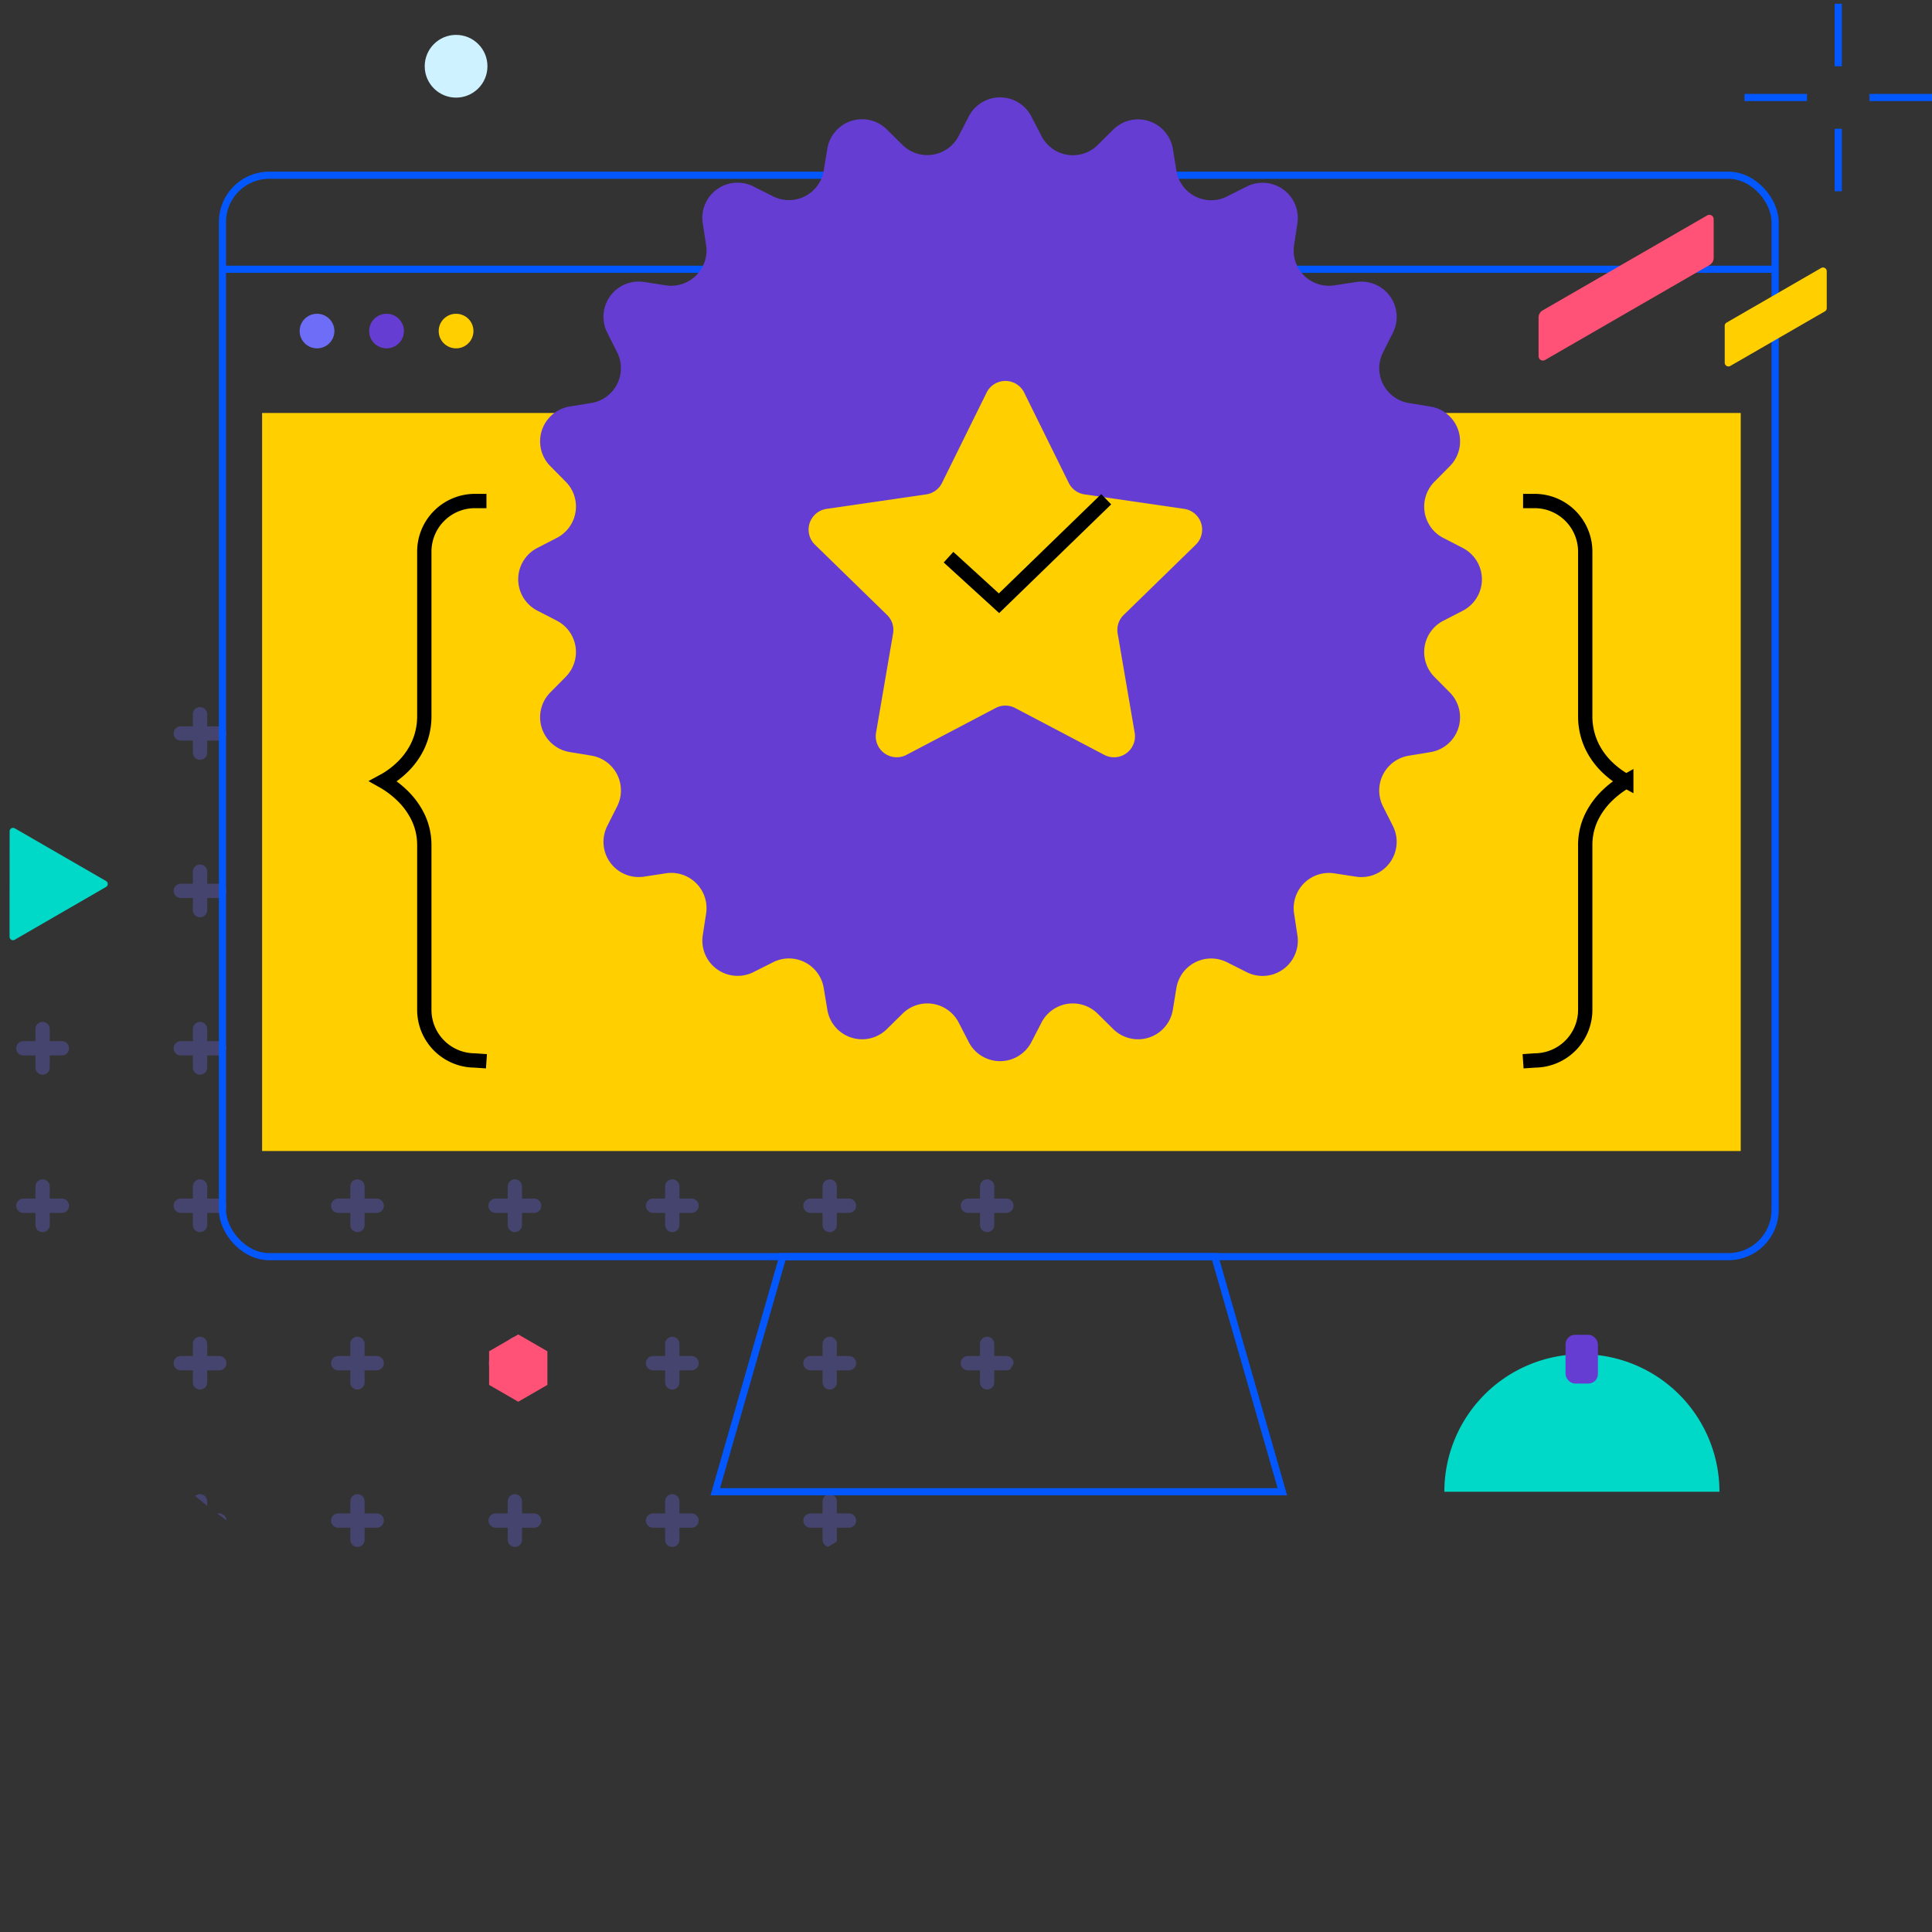 <?xml version="1.0" encoding="UTF-8"?>
<svg xmlns="http://www.w3.org/2000/svg" width="270" height="270" viewBox="0 0 270 270">
  <rect x="0" y="0" width="270" height="270" fill="#333333" stroke="none"/>
  <defs>
    <clipPath id="a">
      <circle cx="76.5" cy="76.5" r="76.5" transform="translate(0 .408)" stroke="#707070" fill="none" />
    </clipPath>
    <clipPath id="b">
      <path class="b" d="M0 0h272.391v247.73H0z" />
    </clipPath>
    <style>.b,.e,.g,.k{fill:none}.e{stroke:#6d6df7;stroke-linecap:round}.e,.k{stroke-width:2px}.f{fill:#ffcf00}.g{stroke:#0357ff}.g,.k{stroke-miterlimit:10}.h{fill:#00d9c8}.i{fill:#653dd3}.k{stroke:#000}.l{fill:#ff5276}</style>
  </defs>
  <g transform="translate(-8070.834 -5802.133)">
    <g transform="translate(8070.834 5875.725)" opacity=".3" clip-path="url(#a)">
      <g transform="translate(-44.046 -43.089)" clip-path="url(#b)">
        <path class="e" d="M5.999 3.309v5.379M3.309 6h5.383M27.999 3.309v5.379M25.309 6h5.383M49.999 3.309v5.379M47.309 6h5.383M71.999 3.309v5.379M69.309 6h5.383M93.999 3.309v5.379M91.309 6h5.383M115.999 3.309v5.379M113.309 6h5.383M137.999 3.309v5.379M135.309 6h5.383M159.999 3.309v5.379M157.309 6h5.383M181.999 3.309v5.379M179.309 6h5.383M203.999 3.309v5.379M201.309 6h5.383M225.999 3.309v5.379M223.309 6h5.383M247.999 3.309v5.379M245.309 6h5.383M269.999 3.309v5.379M267.309 6h5.383M5.999 25.309v5.379M3.309 28h5.383M27.999 25.309v5.379M25.309 28h5.383M49.999 25.309v5.379M47.309 28h5.383M71.999 25.309v5.379M69.309 28h5.383M93.999 25.309v5.379M91.309 28h5.383M115.999 25.309v5.379M113.309 28h5.383M137.999 25.309v5.379M135.309 28h5.383M159.999 25.309v5.379M157.309 28h5.383M181.999 25.309v5.379M179.309 28h5.383M203.999 25.309v5.379M201.309 28h5.383M225.999 25.309v5.379M223.309 28h5.383M247.999 25.309v5.379M245.309 28h5.383M269.999 25.309v5.379M267.309 28h5.383M5.999 47.309v5.379M3.309 50h5.383M27.999 47.309v5.379M25.309 50h5.383M49.999 47.309v5.379M47.309 50h5.383M71.999 47.309v5.379M69.309 50h5.383M93.999 47.309v5.379M91.309 50h5.383M115.999 47.309v5.379M113.309 50h5.383M137.999 47.309v5.379M135.309 50h5.383M159.999 47.309v5.379M157.309 50h5.383M181.999 47.309v5.379M179.309 50h5.383M203.999 47.309v5.379M201.309 50h5.383M225.999 47.309v5.379M223.309 50h5.383M247.999 47.309v5.379M245.309 50h5.383M269.999 47.309v5.379M267.309 50h5.383M5.999 69.309v5.379M3.309 72h5.383M27.999 69.309v5.379M25.309 72h5.383M49.999 69.309v5.379M47.309 72h5.383M71.999 69.309v5.379M69.309 72h5.383M93.999 69.309v5.379M91.309 72h5.383M115.999 69.309v5.379M113.309 72h5.383M137.999 69.309v5.379M135.309 72h5.383M159.999 69.309v5.379M157.309 72h5.383M181.999 69.309v5.379M179.309 72h5.383M203.999 69.309v5.379M201.309 72h5.383M225.999 69.309v5.379M223.309 72h5.383M247.999 69.309v5.379M245.309 72h5.383M269.999 69.309v5.379M267.309 72h5.383M5.999 91.309v5.379M3.309 94h5.383M27.999 91.309v5.379M25.309 94h5.383M49.999 91.309v5.379M47.309 94h5.383M71.999 91.309v5.379M69.309 94h5.383M93.999 91.309v5.379M91.309 94h5.383M115.999 91.309v5.379M113.309 94h5.383M137.999 91.309v5.379M135.309 94h5.383M159.999 91.309v5.379M157.309 94h5.383M181.999 91.309v5.379M179.309 94h5.383M203.999 91.309v5.379M201.309 94h5.383M225.999 91.309v5.379M223.309 94h5.383M247.999 91.309v5.379M245.309 94h5.383M269.999 91.309v5.379M267.309 94h5.383M5.999 113.309v5.379M3.309 116h5.383M27.999 113.309v5.379M25.309 116h5.383M49.999 113.309v5.379M47.309 116h5.383M71.999 113.309v5.379M69.309 116h5.383M93.999 113.309v5.379M91.309 116h5.383M115.999 113.309v5.379M113.309 116h5.383M137.999 113.309v5.379M135.309 116h5.383M159.999 113.309v5.379M157.309 116h5.383M181.999 113.309v5.379M179.309 116h5.383M203.999 113.309v5.379M201.309 116h5.383M225.999 113.309v5.379M223.309 116h5.383M247.999 113.309v5.379M245.309 116h5.383M269.999 113.309v5.379M267.309 116h5.383" />
        <g>
          <path class="e" d="M5.999 135.309v5.379M3.309 138h5.383" />
        </g>
        <g>
          <path class="e" d="M27.999 135.309v5.379M25.309 138h5.383" />
        </g>
        <g>
          <path class="e" d="M49.999 135.309v5.379M47.309 138h5.383" />
        </g>
        <g>
          <path class="e" d="M71.999 135.309v5.379M69.309 138h5.383" />
        </g>
        <g>
          <path class="e" d="M93.999 135.309v5.379M91.309 138h5.383" />
        </g>
        <g>
          <path class="e" d="M115.999 135.309v5.379M113.309 138h5.383" />
        </g>
        <g>
          <path class="e" d="M137.999 135.309v5.379M135.309 138h5.383" />
        </g>
        <g>
          <path class="e" d="M159.999 135.309v5.379M157.309 138h5.383" />
        </g>
        <g>
          <path class="e" d="M181.999 135.309v5.379M179.309 138h5.383" />
        </g>
        <g>
          <path class="e" d="M203.999 135.309v5.379M201.309 138h5.383" />
        </g>
        <g>
          <path class="e" d="M225.999 135.309v5.379M223.309 138h5.383" />
        </g>
        <g>
          <path class="e" d="M247.999 135.309v5.379M245.309 138h5.383" />
        </g>
        <g>
          <path class="e" d="M269.999 135.309v5.379M267.309 138h5.383" />
        </g>
        <g>
          <path class="e" d="M5.999 157.309v5.379M3.309 160h5.383" />
        </g>
        <g>
          <path class="e" d="M27.999 157.309v5.379M25.309 160h5.383" />
        </g>
        <g>
          <path class="e" d="M49.999 157.309v5.379M47.309 160h5.383" />
        </g>
        <g>
          <path class="e" d="M71.999 157.309v5.379M69.309 160h5.383" />
        </g>
        <g>
          <path class="e" d="M93.999 157.309v5.379M91.309 160h5.383" />
        </g>
        <g>
          <path class="e" d="M115.999 157.309v5.379M113.309 160h5.383" />
        </g>
        <g>
          <path class="e" d="M137.999 157.309v5.379M135.309 160h5.383" />
        </g>
        <g>
          <path class="e" d="M159.999 157.309v5.379M157.309 160h5.383" />
        </g>
        <g>
          <path class="e" d="M181.999 157.309v5.379M179.309 160h5.383" />
        </g>
        <g>
          <path class="e" d="M203.999 157.309v5.379M201.309 160h5.383" />
        </g>
        <g>
          <path class="e" d="M225.999 157.309v5.379M223.309 160h5.383" />
        </g>
        <g>
          <path class="e" d="M247.999 157.309v5.379M245.309 160h5.383" />
        </g>
        <g>
          <path class="e" d="M269.999 157.309v5.379M267.309 160h5.383" />
        </g>
        <g>
          <path class="e" d="M5.999 179.309v5.379M3.309 182h5.383" />
        </g>
        <g>
          <path class="e" d="M27.999 179.309v5.379M25.309 182h5.383" />
        </g>
        <g>
          <path class="e" d="M49.999 179.309v5.379M47.309 182h5.383" />
        </g>
        <g>
          <path class="e" d="M71.999 179.309v5.379M69.309 182h5.383" />
        </g>
        <g>
          <path class="e" d="M93.999 179.309v5.379M91.309 182h5.383" />
        </g>
        <g>
          <path class="e" d="M115.999 179.309v5.379M113.309 182h5.383" />
        </g>
        <g>
          <path class="e" d="M137.999 179.309v5.379M135.309 182h5.383" />
        </g>
        <g>
          <path class="e" d="M159.999 179.309v5.379M157.309 182h5.383" />
        </g>
        <g>
          <path class="e" d="M181.999 179.309v5.379M179.309 182h5.383" />
        </g>
        <g>
          <path class="e" d="M203.999 179.309v5.379M201.309 182h5.383" />
        </g>
        <g>
          <path class="e" d="M225.999 179.309v5.379M223.309 182h5.383" />
        </g>
        <g>
          <path class="e" d="M247.999 179.309v5.379M245.309 182h5.383" />
        </g>
        <g>
          <path class="e" d="M269.999 179.309v5.379M267.309 182h5.383" />
        </g>
        <g>
          <path class="e" d="M5.999 201.309v5.379M3.309 204h5.383" />
        </g>
        <g>
          <path class="e" d="M27.999 201.309v5.379M25.309 204h5.383" />
        </g>
        <g>
          <path class="e" d="M49.999 201.309v5.379M47.309 204h5.383" />
        </g>
        <g>
          <path class="e" d="M71.999 201.309v5.379M69.309 204h5.383" />
        </g>
        <g>
          <path class="e" d="M93.999 201.309v5.379M91.309 204h5.383" />
        </g>
        <g>
          <path class="e" d="M115.999 201.309v5.379M113.309 204h5.383" />
        </g>
        <g>
          <path class="e" d="M137.999 201.309v5.379M135.309 204h5.383" />
        </g>
        <g>
          <path class="e" d="M159.999 201.309v5.379M157.309 204h5.383" />
        </g>
        <g>
          <path class="e" d="M181.999 201.309v5.379M179.309 204h5.383" />
        </g>
        <g>
          <path class="e" d="M203.999 201.309v5.379M201.309 204h5.383" />
        </g>
        <g>
          <path class="e" d="M225.999 201.309v5.379M223.309 204h5.383" />
        </g>
        <g>
          <path class="e" d="M247.999 201.309v5.379M245.309 204h5.383" />
        </g>
        <g>
          <path class="e" d="M269.999 201.309v5.379M267.309 204h5.383" />
        </g>
        <g>
          <path class="e" d="M5.999 223.309v5.379M3.309 226h5.383" />
        </g>
        <g>
          <path class="e" d="M27.999 223.309v5.379M25.309 226h5.383" />
        </g>
        <g>
          <path class="e" d="M49.999 223.309v5.379M47.309 226h5.383" />
        </g>
        <g>
          <path class="e" d="M71.999 223.309v5.379M69.309 226h5.383" />
        </g>
        <g>
          <path class="e" d="M93.999 223.309v5.379M91.309 226h5.383" />
        </g>
        <g>
          <path class="e" d="M115.999 223.309v5.379M113.309 226h5.383" />
        </g>
        <g>
          <path class="e" d="M137.999 223.309v5.379M135.309 226h5.383" />
        </g>
        <g>
          <path class="e" d="M159.999 223.309v5.379M157.309 226h5.383" />
        </g>
        <g>
          <path class="e" d="M181.999 223.309v5.379M179.309 226h5.383" />
        </g>
        <g>
          <path class="e" d="M203.999 223.309v5.379M201.309 226h5.383" />
        </g>
        <g>
          <path class="e" d="M225.999 223.309v5.379M223.309 226h5.383" />
        </g>
        <g>
          <path class="e" d="M247.999 223.309v5.379M245.309 226h5.383" />
        </g>
        <g>
          <path class="e" d="M269.999 223.309v5.379M267.309 226h5.383" />
        </g>
        <g>
          <path class="e" d="M5.999 245.309v5.379M3.309 248h5.383" />
        </g>
        <g>
          <path class="e" d="M27.999 245.309v5.379M25.309 248h5.383" />
        </g>
        <g>
          <path class="e" d="M49.999 245.309v5.379M47.309 248h5.383" />
        </g>
        <g>
          <path class="e" d="M71.999 245.309v5.379M69.309 248h5.383" />
        </g>
        <g>
          <path class="e" d="M93.999 245.309v5.379M91.309 248h5.383" />
        </g>
        <g>
          <path class="e" d="M115.999 245.309v5.379M113.309 248h5.383" />
        </g>
        <g>
          <path class="e" d="M137.999 245.309v5.379M135.309 248h5.383" />
        </g>
        <g>
          <path class="e" d="M159.999 245.309v5.379M157.309 248h5.383" />
        </g>
        <g>
          <path class="e" d="M181.999 245.309v5.379M179.309 248h5.383" />
        </g>
        <g>
          <path class="e" d="M203.999 245.309v5.379M201.309 248h5.383" />
        </g>
        <g>
          <path class="e" d="M225.999 245.309v5.379M223.309 248h5.383" />
        </g>
        <g>
          <path class="e" d="M247.999 245.309v5.379M245.309 248h5.383" />
        </g>
        <g>
          <path class="e" d="M269.999 245.309v5.379M267.309 248h5.383" />
        </g>
      </g>
    </g>
    <g transform="translate(8101.925 5826.623)">
      <path class="f" d="M5.538 33.224h206.641v103.144H5.538z" />
      <rect class="g" width="216.984" height="151.127" rx="6.525" />
      <path class="g" d="M0 13.141h216.984M138.683 151.128H78.307l-9.435 32.855h79.248Z" />
      <g transform="translate(170.759 162.045)">
        <path class="h" d="M0 21.939a19.223 19.223 0 0 1 38.446 0Z" />
        <rect class="i" width="4.523" height="6.821" rx="1.338" transform="translate(16.938)" />
      </g>
      <g transform="translate(10.785 19.359)">
        <ellipse class="f" cx="2.429" cy="2.417" rx="2.429" ry="2.417" transform="translate(19.432)" />
        <ellipse class="i" cx="2.429" cy="2.417" rx="2.429" ry="2.417" transform="translate(9.716)" />
        <ellipse cx="2.429" cy="2.417" rx="2.429" ry="2.417" fill="#6d6df7" />
      </g>
    </g>
    <path class="i" d="m8214.981 5818.43 1.412 2.729a4.928 4.928 0 0 0 6.642 2.115 4.842 4.842 0 0 0 1.2-.874l2.182-2.161a4.928 4.928 0 0 1 8.328 2.713l.492 3.033a4.927 4.927 0 0 0 5.659 4.067 4.876 4.876 0 0 0 1.417-.464l2.747-1.382a4.923 4.923 0 0 1 7.087 5.148l-.462 3.043a4.919 4.919 0 0 0 4.12 5.615 4.8 4.8 0 0 0 1.5 0l3.04-.463a4.929 4.929 0 0 1 5.153 7.082l-1.386 2.745a4.927 4.927 0 0 0 2.186 6.616 5.023 5.023 0 0 0 1.42.468l3.037.492a4.925 4.925 0 0 1 2.7 8.326l-2.161 2.185a4.934 4.934 0 0 0 .033 6.971 5.056 5.056 0 0 0 1.21.874l2.727 1.409a4.933 4.933 0 0 1 0 8.764l-2.727 1.405a4.927 4.927 0 0 0-1.243 7.845l2.161 2.186a4.927 4.927 0 0 1-2.706 8.325l-3.036.5a4.932 4.932 0 0 0-4.065 5.667 5.018 5.018 0 0 0 .459 1.414l1.387 2.743a4.929 4.929 0 0 1-5.154 7.084l-3.039-.464a4.921 4.921 0 0 0-5.615 4.123 4.5 4.5 0 0 0 0 1.492l.462 3.041a4.926 4.926 0 0 1-7.089 5.15l-2.745-1.381a4.926 4.926 0 0 0-6.615 2.183 4.99 4.99 0 0 0-.465 1.424l-.492 3.032a4.928 4.928 0 0 1-8.328 2.7l-2.182-2.156a4.923 4.923 0 0 0-6.965.03 4.822 4.822 0 0 0-.88 1.21l-1.412 2.729a4.927 4.927 0 0 1-8.758 0l-1.407-2.729a4.924 4.924 0 0 0-7.847-1.24l-2.187 2.156a4.924 4.924 0 0 1-8.323-2.706l-.5-3.033a4.93 4.93 0 0 0-5.655-4.07 5.031 5.031 0 0 0-1.419.465l-2.749 1.381a4.927 4.927 0 0 1-7.083-5.15l.467-3.038a4.927 4.927 0 0 0-5.62-5.62l-3.044.465a4.922 4.922 0 0 1-5.146-7.086l1.38-2.743a4.929 4.929 0 0 0-2.181-6.617 5 5 0 0 0-1.428-.465l-3.034-.5a4.932 4.932 0 0 1-2.706-8.327l2.162-2.184a4.929 4.929 0 0 0-1.242-7.846l-2.729-1.406a4.929 4.929 0 0 1 0-8.763l2.729-1.407a4.928 4.928 0 0 0 2.124-6.633 4.87 4.87 0 0 0-.882-1.211l-2.162-2.187a4.93 4.93 0 0 1 2.706-8.326l3.034-.493a4.923 4.923 0 0 0 4.068-5.656 4.775 4.775 0 0 0-.465-1.422l-1.378-2.746a4.921 4.921 0 0 1 5.146-7.084l3.041.465a4.932 4.932 0 0 0 5.626-4.113 5.035 5.035 0 0 0 0-1.513l-.468-3.044a4.921 4.921 0 0 1 7.084-5.146l2.745 1.38a4.924 4.924 0 0 0 6.614-2.183 4.841 4.841 0 0 0 .464-1.424l.5-3.034a4.922 4.922 0 0 1 8.322-2.707l2.187 2.164a4.934 4.934 0 0 0 7.845-1.244l1.41-2.729a4.923 4.923 0 0 1 8.756 0Z" />
    <path class="f" d="m8213.967 5857.006 6.227 12.618a2.927 2.927 0 0 0 2.207 1.6l13.926 2.025a2.933 2.933 0 0 1 1.623 5l-10.074 9.819a2.934 2.934 0 0 0-.847 2.6l2.378 13.868a2.929 2.929 0 0 1-4.252 3.089l-12.453-6.547a2.935 2.935 0 0 0-2.73 0l-12.454 6.547a2.933 2.933 0 0 1-4.255-3.089l2.379-13.868a2.932 2.932 0 0 0-.844-2.6l-10.077-9.819a2.933 2.933 0 0 1 1.628-5l13.924-2.025a2.925 2.925 0 0 0 2.208-1.6l6.229-12.618a2.931 2.931 0 0 1 5.259 0Z" />
    <path class="k" d="m8225.428 5871.902-14.98 14.536-7.057-6.439M8138.815 5950.446l-1.671-.113a7.077 7.077 0 0 1-7.013-7.077v-23.041a8.952 8.952 0 0 0-.961-4.052 10.736 10.736 0 0 0-2.1-2.837 13.338 13.338 0 0 0-2.1-1.669 11.118 11.118 0 0 0-.576-.348c.154-.083.348-.191.572-.329a12.227 12.227 0 0 0 2.1-1.635 10.385 10.385 0 0 0 2.106-2.884 9.64 9.64 0 0 0 .959-4.255v-22.978a7.077 7.077 0 0 1 7.078-7.077h1.607M8283.689 5950.446l1.671-.113a7.077 7.077 0 0 0 7.013-7.077v-23.041a8.952 8.952 0 0 1 .961-4.052 10.736 10.736 0 0 1 2.1-2.837 13.34 13.34 0 0 1 2.1-1.669c.225-.145.421-.261.576-.348a12.07 12.07 0 0 1-.572-.329 12.229 12.229 0 0 1-2.1-1.635 10.387 10.387 0 0 1-2.106-2.884 9.64 9.64 0 0 1-.959-4.255v-22.978a7.077 7.077 0 0 0-7.077-7.077h-1.607" />
    <path class="l" d="m8286.415 5845.515 23-13.278a.6.6 0 0 1 .826.222.612.612 0 0 1 .081.3v5.42a1.136 1.136 0 0 1-.567.983l-22.993 13.277a.606.606 0 0 1-.909-.524v-5.422a1.134 1.134 0 0 1 .562-.978Z" />
    <path class="g" d="M8327.73 5802.656v8.735M8327.73 5820.126v8.735M8323.364 5815.757h-8.735M8340.834 5815.757h-8.735" />
    <circle cx="4.384" cy="4.384" r="4.384" transform="translate(8130.188 5807.008)" fill="#cef2ff" />
    <path class="l" d="M8147.334 5995.674v-4.7l-4.073-2.351-4.073 2.351v4.7l4.073 2.352Z" />
    <g>
      <path class="f" d="m8312.129 5847.217 13.212-7.629a.523.523 0 0 1 .784.453v5.152a.526.526 0 0 1-.262.453l-13.214 7.628a.522.522 0 0 1-.783-.452v-5.154a.523.523 0 0 1 .263-.451Z" />
    </g>
    <g>
      <path class="h" d="m8072.899 5917.892 12.753 7.364a.478.478 0 0 1 0 .829l-12.763 7.379a.479.479 0 0 1-.719-.414l.01-14.744a.479.479 0 0 1 .719-.414Z" />
    </g>
  </g>
  <path class="b" d="M0 0h270v270H0z" />
</svg>